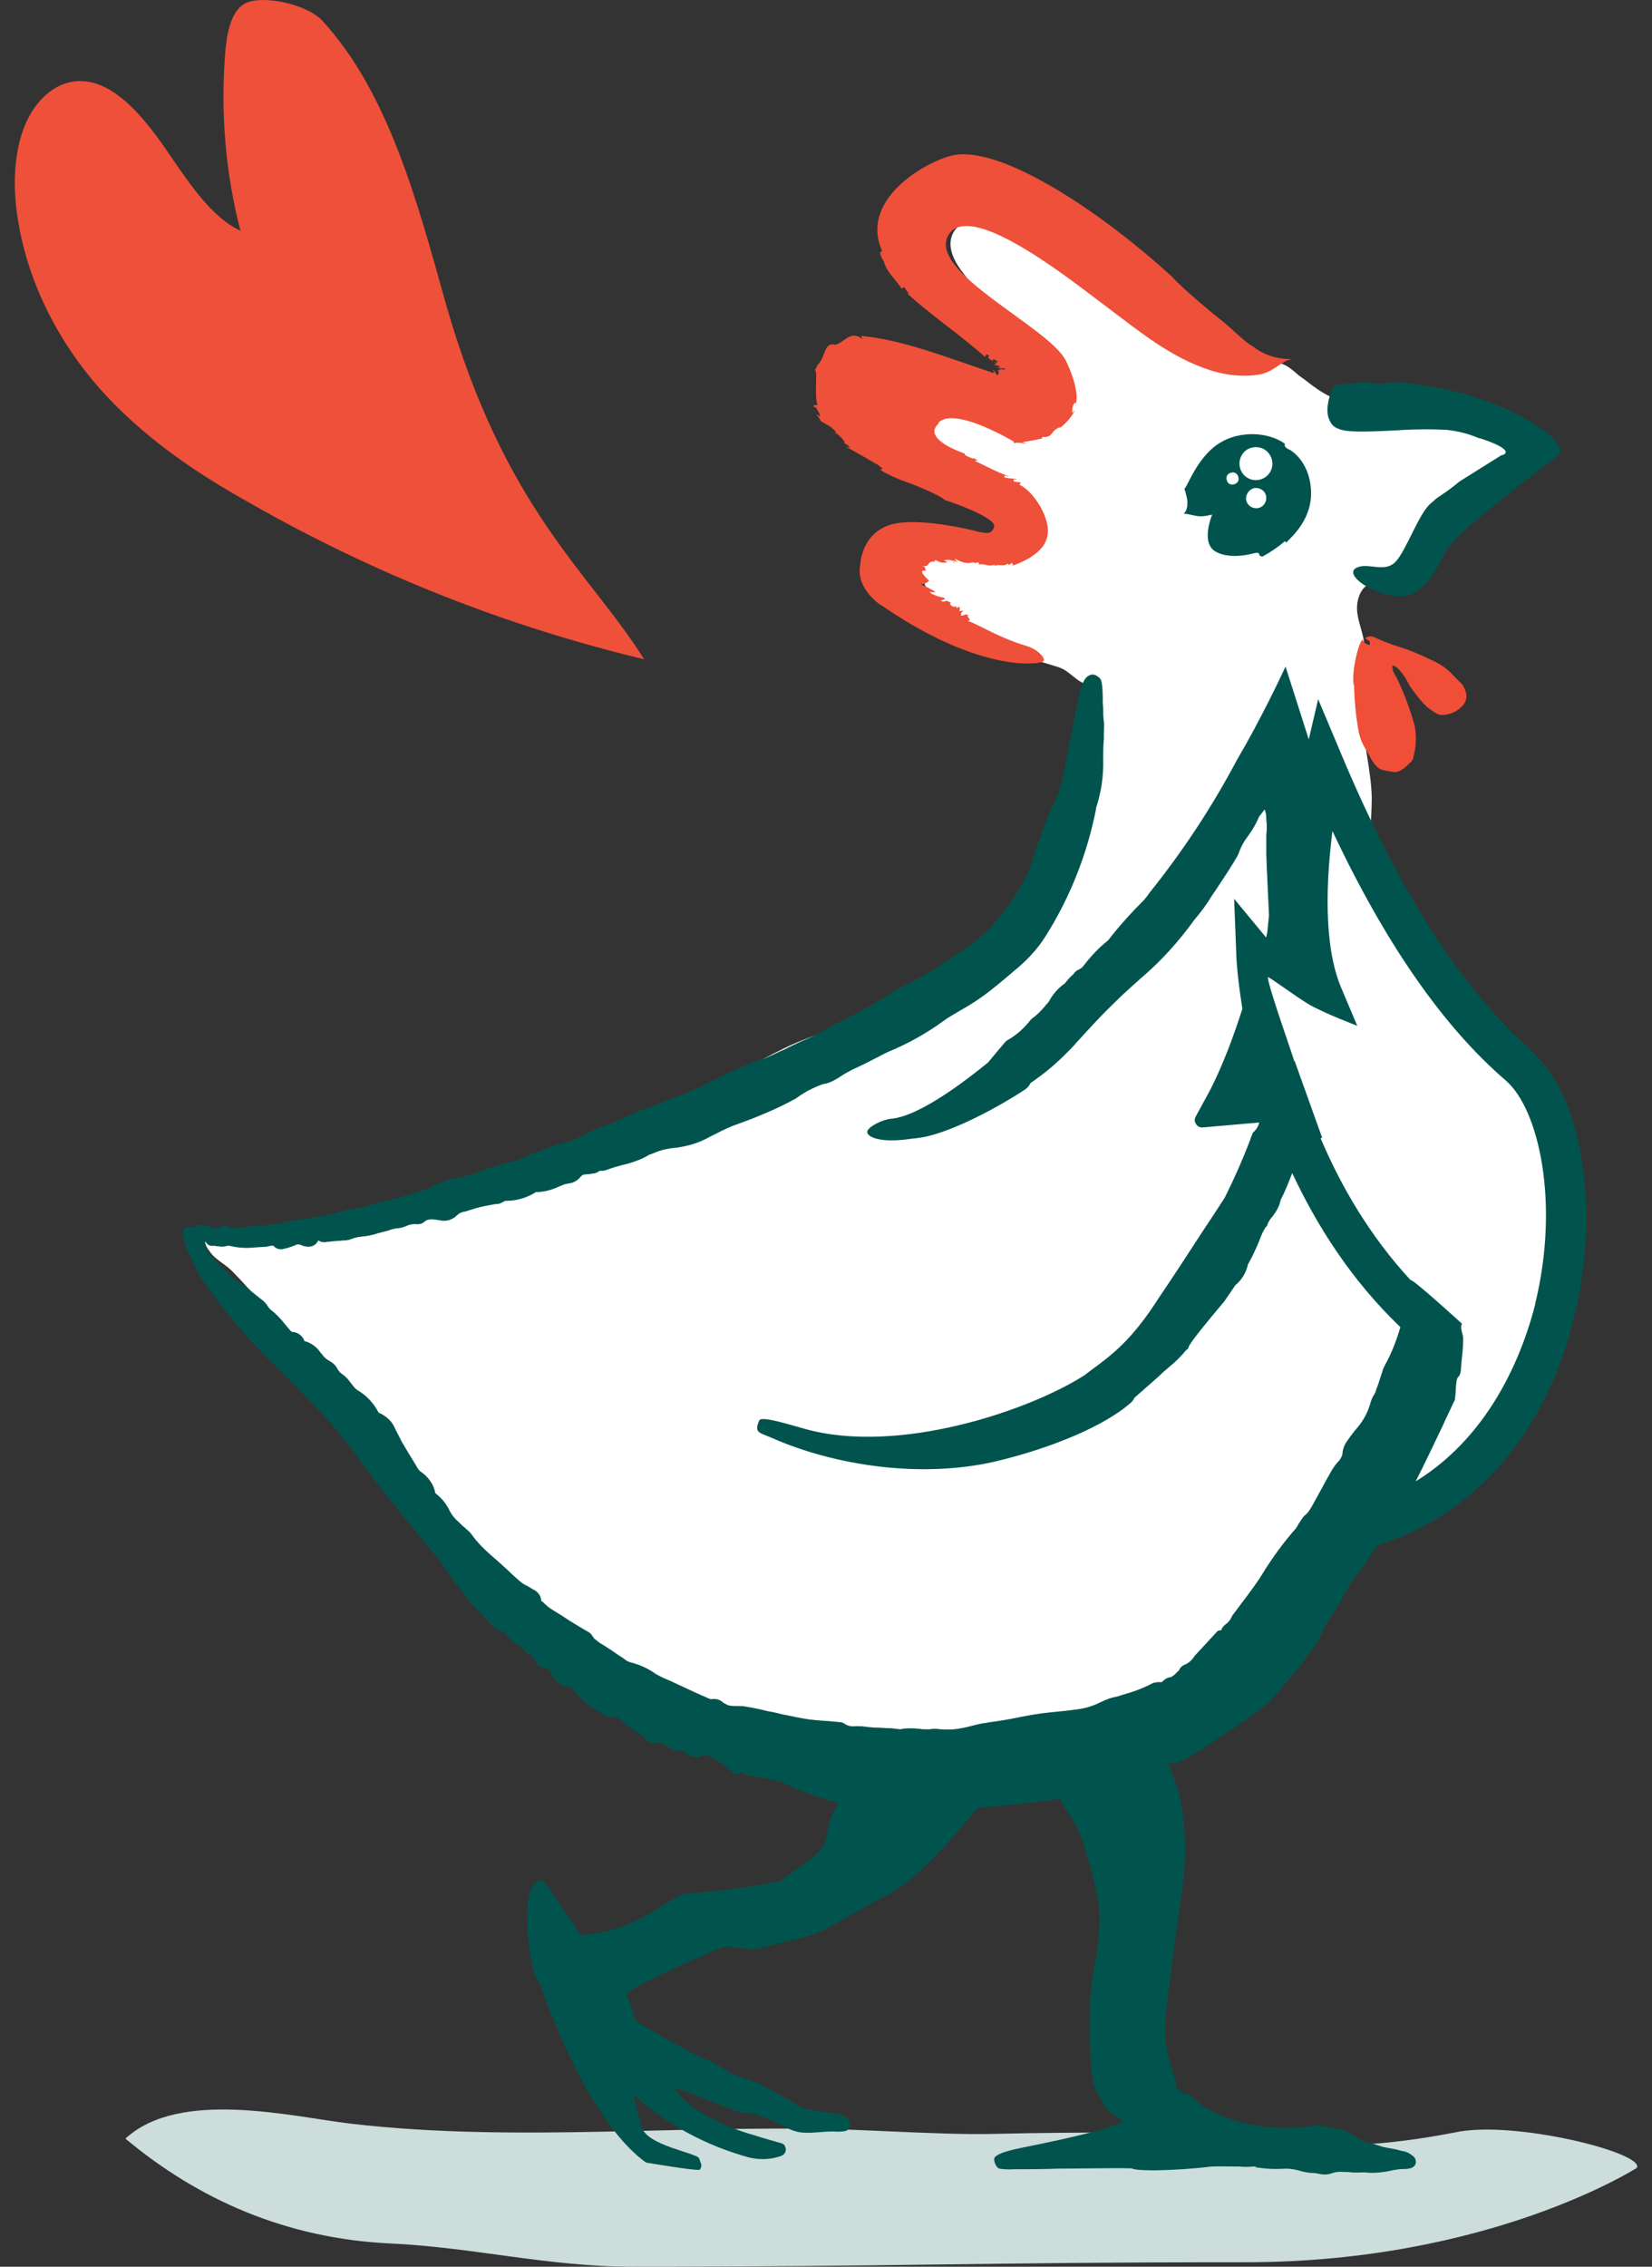 <svg width="70" height="96" viewBox="0 0 70 96" fill="none" xmlns="http://www.w3.org/2000/svg">
    <rect x="0" y="0" width="70" height="96" fill="#333333" stroke="none"/>
    <path
        d="M61.62 90.319C55.333 91.531 53.487 90.319 47.077 90.319C40.667 90.319 42.958 90.509 36.7 90.225C29.448 89.903 22.062 90.783 14.857 89.941C12.329 89.638 7.605 88.463 5.314 90.575C8.419 93.169 12.14 94.807 16.533 95.015C20.017 95.176 23.246 96 26.778 96C38.262 96 41.301 95.811 52.776 95.811C63.135 95.811 69.355 91.815 69.355 91.815C69.734 91.181 64.072 89.761 61.62 90.319Z"
        fill="#CCDDDB"/>
    <path
        d="M57.084 17.018C58.627 16.999 60.142 17.132 61.667 17.416C62.178 17.511 63.958 17.624 64.195 18.117C64.308 18.372 63.911 19.357 63.778 19.584C63.399 20.285 62.632 20.663 62.026 21.222C61.118 22.065 60.72 23.513 59.66 24.195C58.845 24.735 57.861 24.309 57.558 25.341C57.368 25.994 57.7 26.534 57.794 27.168C57.908 28.124 57.728 29.156 57.728 30.113C57.728 31.372 58.097 32.546 58.126 33.786C58.126 34.326 58.078 34.865 58.059 35.396C57.965 37.403 58.968 39.438 59.536 41.379C60.123 43.368 60.351 45.678 60.616 47.742C60.947 50.194 60.777 52.703 60.777 55.155C60.777 56.443 61.203 57.655 60.587 58.829C59.631 60.675 58.182 62.218 57.34 64.159C55.939 67.341 53.619 69.206 51.072 71.497C48.752 73.58 45.723 75 42.579 75.171C40.496 75.284 38.234 75.218 36.198 74.801C33.926 74.309 31.521 73.959 29.372 73.05C27.989 72.463 26.541 71.809 25.3 70.967C24.363 70.332 23.729 69.471 22.981 68.647C22.043 67.644 20.898 67.037 19.875 66.147C18.711 65.115 17.556 63.762 16.58 62.521C15.198 60.817 14.005 58.99 12.68 57.257C11.771 56.093 10.852 54.852 9.801 53.801C9.546 53.546 9.072 53.309 8.892 53.006C8.703 52.798 8.637 52.514 8.656 52.258C10.71 52.163 12.774 51.879 14.762 51.397C18.483 50.487 22.034 49.74 25.66 48.452C27.27 47.893 28.491 47.145 29.959 46.255C31.009 45.602 32.089 44.949 33.206 44.409C34.513 43.756 35.961 43.472 37.202 42.676C38.442 41.881 39.748 41.275 41.036 40.575C42.324 39.874 42.882 38.728 43.886 37.744C44.492 37.138 44.937 36.854 45.287 35.945C45.732 34.865 46.083 33.767 46.367 32.621C46.669 31.22 46.111 30.349 46.385 28.929C45.779 29.185 45.429 28.418 44.823 28.247C43.327 27.783 41.197 27.215 40.032 26.022C39.654 25.625 38.934 24.621 39.048 24.015C39.285 22.851 41.718 22.889 42.532 22.983C42.182 22.472 42.248 21.648 41.803 21.061C41.311 20.427 40.563 19.944 39.843 19.499C38.858 18.865 37.76 18.117 39.048 16.829C39.777 16.081 41.595 15.939 42.39 16.526C42.949 16.128 43.299 15.522 43.299 14.841C43.346 14.027 43.109 13.979 42.485 13.487C41.784 12.928 41.339 12.246 40.799 11.546C38.858 9.046 42.788 8.459 44.776 9.368C45.552 9.719 46.224 10.372 46.925 10.817C47.702 11.309 48.61 11.678 49.15 12.455C49.567 13.042 49.756 13.648 50.267 14.159C51.063 14.973 52.114 15.096 53.259 15.238C54.339 15.399 54.339 15.286 55.058 15.92C55.503 16.204 56.137 16.876 57.094 17.018"
        fill="white"/>
    <path
        d="M59.726 29.043C59.963 29.374 60.19 29.677 60.474 29.952C60.663 30.065 60.872 30.283 61.08 30.283C61.364 30.283 61.639 30.188 61.856 29.999C62.235 29.696 62.188 29.365 61.97 28.995C61.941 28.977 61.941 28.948 61.922 28.948L61.572 28.598C61.317 28.314 60.985 28.087 60.635 27.945C60.124 27.689 59.584 27.48 59.025 27.31C58.77 27.215 58.514 27.121 58.277 27.007C58.135 26.931 57.974 26.931 57.851 27.026C57.918 27.121 58.088 27.092 58.041 27.31C57.927 27.31 57.804 27.244 57.757 27.121C57.643 26.931 57.217 28.475 57.378 29.081C57.397 29.081 57.397 29.1 57.397 29.1C57.397 29.1 57.349 29.147 57.378 29.147C57.397 29.706 57.444 30.245 57.539 30.804C57.586 31.154 57.7 31.485 57.889 31.76C57.984 31.921 58.078 32.139 58.173 32.252C58.221 32.347 58.287 32.413 58.363 32.489C58.552 32.65 58.732 32.631 58.95 32.678C59.281 32.773 59.537 32.517 59.792 32.262C59.84 32.215 59.887 32.148 59.887 32.072C60.001 31.656 60.029 31.23 59.953 30.785C59.764 30.056 59.489 29.336 59.158 28.655C59.044 28.513 58.997 28.352 58.997 28.191C59.3 28.191 59.698 28.967 59.726 29.033"
        fill="#F04E37"/>
    <path
        d="M39.777 17.89C40.477 17.208 42.958 18.704 42.958 18.704C42.939 18.751 43.005 18.77 42.939 18.799C43.081 18.685 43.337 18.799 43.498 18.779C43.431 18.761 43.356 18.732 43.289 18.732C43.574 18.685 43.877 18.637 44.151 18.571L44.17 18.505C44.615 18.552 44.501 18.268 44.871 18.107C44.918 18.088 44.937 18.088 44.871 18.155C45.155 17.946 45.382 17.691 45.552 17.378L45.439 17.492C45.42 17.331 45.439 17.16 45.552 17.047C45.552 17.255 45.855 16.715 45.174 15.295C44.492 13.866 39.237 11.508 40.194 9.946C41.15 8.384 45.761 12.171 46.878 12.985C48.279 14.036 49.633 15.163 51.318 15.693C52 15.901 52.701 15.977 53.401 15.854C53.988 15.74 54.31 15.267 54.755 15.201C54.149 15.229 53.543 15.04 53.051 14.642C52.909 14.623 52.047 13.799 51.924 13.705C50.078 12.228 49.661 11.716 49.661 11.716C46.878 9.17 42.74 6.32 40.563 6.547C39.578 6.642 36.331 8.327 37.382 10.637L37.287 10.684C37.315 10.845 37.382 10.987 37.476 11.101H37.457C37.599 11.565 37.968 11.849 38.205 12.228L38.3 12.161C38.395 12.228 38.395 12.351 38.508 12.398L38.461 12.445C39.398 13.307 40.705 14.197 41.737 15.115L41.803 15.002L41.917 15.068C41.917 15.068 41.888 15.115 41.869 15.115C41.869 15.229 42.201 15.324 42.153 15.399C42.22 15.305 42.125 15.352 42.059 15.305C42.011 15.191 42.201 15.21 42.22 15.305L42.286 15.286C42.239 15.352 42.191 15.399 42.125 15.475C42.22 15.456 42.314 15.475 42.381 15.541C42.314 15.56 42.239 15.56 42.172 15.56C42.314 15.579 42.456 15.608 42.589 15.608C42.608 15.674 42.447 15.655 42.381 15.608C42.381 15.608 42.4 15.627 42.4 15.655C42.381 15.655 42.352 15.636 42.305 15.636C42.447 15.702 42.258 15.684 42.21 15.684C42.418 15.665 42.276 16.034 42.21 15.825C42.191 15.778 42.163 15.759 42.144 15.712C42.286 15.949 42.115 15.693 42.078 15.646C42.078 15.693 42.106 15.74 42.144 15.788C42.096 15.769 42.078 15.721 42.078 15.674C42.106 15.721 42.078 15.816 42.144 15.816C39.853 15.04 38.196 14.386 36.482 14.225L36.548 14.367C36.037 13.951 35.8 14.509 35.384 14.604C34.92 14.462 34.986 15.115 34.655 15.447V15.399C34.636 15.513 34.513 15.684 34.541 15.702C34.655 15.702 34.494 16.734 34.636 17.132C34.522 17.227 34.494 17.066 34.475 17.227L34.589 17.274C34.607 17.34 34.749 17.511 34.749 17.643C34.702 17.596 34.636 17.577 34.589 17.53C34.655 17.624 34.73 17.719 34.778 17.833C34.967 17.946 35.289 18.117 35.27 18.136L35.062 18.041C35.204 18.088 35.346 18.183 35.441 18.325C35.422 18.325 35.374 18.306 35.346 18.306C35.535 18.401 35.696 18.562 35.81 18.751L35.715 18.732C36.066 18.922 36.094 19.016 35.781 18.893C36.132 19.054 37.211 19.707 37.277 19.736C37.135 19.717 37.561 19.849 37.306 19.878C37.239 19.897 37.751 20.162 38.196 20.342C38.309 20.361 39.834 20.948 40.042 21.184C40.042 21.165 42.239 21.913 42.125 22.302C42.03 22.652 41.794 22.586 41.396 22.51H41.415C41.065 22.415 38.915 21.904 37.789 22.207C36.501 22.557 36.454 23.892 36.454 23.892C36.217 25.038 37.533 25.767 37.363 25.644C40.941 28.124 43.299 28.124 43.63 28.096C43.697 28.096 44.236 28.096 44.236 27.954C44.236 27.812 43.952 27.49 43.469 27.348C42.276 26.998 41.386 26.392 40.989 26.297C41.273 26.297 40.828 26.013 41.055 26.089C40.913 25.947 40.866 26.089 40.724 26.07C40.705 25.928 40.771 25.881 40.913 25.881H40.771L40.79 25.861L40.648 25.881C40.676 25.814 40.676 25.767 40.648 25.691L40.534 25.757C40.534 25.757 40.534 25.71 40.506 25.663C40.487 25.71 40.411 25.71 40.317 25.663L40.345 25.644L40.231 25.625C40.392 25.625 40.165 25.578 40.298 25.53C40.184 25.464 40.089 25.416 39.995 25.483C39.644 25.416 40.156 25.416 40.014 25.322C39.995 25.322 39.379 25.18 39.408 25.066C39.474 25.085 39.569 25.085 39.644 25.066C39.436 24.953 39.228 24.829 38.991 24.735C39.133 24.763 39.275 24.688 39.37 24.593C39.37 24.593 38.783 24.082 39.256 24.176C39.209 24.129 39.19 24.082 39.19 24.015L39.285 24.034L39.076 23.987C39.474 23.987 39.218 23.779 39.616 23.779V23.712C39.824 23.807 39.919 23.873 40.156 23.807L39.995 23.741C40.137 23.693 40.298 23.693 40.411 23.788C40.411 23.788 40.405 23.804 40.392 23.835C40.459 23.835 40.459 23.817 40.345 23.722C40.44 23.769 40.534 23.788 40.629 23.817C40.563 23.817 40.421 23.674 40.487 23.674C40.648 23.769 40.979 23.911 41.169 23.817L41.188 23.864C41.188 23.864 41.206 23.817 41.235 23.797C41.282 23.845 41.33 23.864 41.349 23.911C41.33 23.883 41.33 23.864 41.301 23.845C41.349 23.845 41.396 23.797 41.491 23.845C41.491 23.864 41.472 23.892 41.472 23.911C41.708 23.845 41.869 24.025 42.153 23.911C42.172 23.911 42.125 23.959 42.106 23.977C42.343 23.864 42.504 24.025 42.712 23.864C42.684 23.883 42.759 23.911 42.731 23.93C42.778 23.911 42.844 23.864 42.892 23.835L42.92 23.949C42.92 23.949 44.179 23.57 44.369 22.756C44.577 21.98 43.763 20.768 43.195 20.531L43.261 20.436C43.166 20.418 43.053 20.418 42.958 20.389C42.892 20.228 43.072 20.342 43.072 20.276C42.911 20.276 42.74 20.256 42.579 20.228C42.485 20.086 42.674 20.181 42.769 20.181C42.229 19.991 41.831 19.764 41.32 19.527C41.339 19.48 41.386 19.509 41.434 19.509C41.367 19.461 41.292 19.395 41.225 19.414L41.292 19.461C41.15 19.366 40.847 19.319 40.875 19.206C40.875 19.206 39.048 18.619 39.758 17.946"
        fill="#EF5039"/>
    <path
        d="M63.646 19.262L61.847 20.389C61.544 20.645 61.212 20.881 60.891 21.09C60.824 21.137 60.777 21.184 60.73 21.232L60.616 21.326C60.105 21.771 59.584 23.334 59.12 23.807C58.656 24.271 57.956 23.807 57.482 24.044C56.734 24.413 59.092 25.776 60.057 25.028C61.014 24.28 60.995 23.485 61.601 22.926C61.629 22.907 61.648 22.879 61.667 22.86C61.922 22.444 65.549 19.613 65.918 19.376C65.946 19.348 65.965 19.348 65.984 19.329C66.079 19.262 66.126 19.139 66.098 19.044C66.079 18.505 64.204 17.132 61.099 16.45C60.417 16.356 59.461 16.072 58.429 16.261C57.823 16.119 56.649 16.308 56.63 16.308C56.535 16.356 56.469 16.422 56.422 16.517C56.213 17.122 56.185 17.567 56.374 17.87C56.441 18.012 56.564 18.107 56.706 18.155C57.056 18.316 57.785 18.297 59.281 18.221C59.934 18.174 60.588 18.174 61.269 18.202C61.733 18.249 62.207 18.363 62.652 18.552C62.652 18.533 64.29 19.044 63.655 19.281"
        fill="#00544D"/>
    <path
        d="M51.375 21.79C50.741 21.951 50.693 21.819 50.135 21.743C50.277 21.743 50.343 21.317 50.296 21.345C50.343 21.326 50.296 21.014 50.182 20.692C50.277 20.739 50.693 19.357 51.697 18.751C52.492 18.259 53.704 18.259 54.452 18.799C54.358 18.941 54.66 19.054 54.66 19.054C54.66 19.054 55.475 19.499 55.55 20.739C55.626 21.98 54.736 22.728 54.499 22.983L54.452 22.917C54.149 23.173 53.846 23.381 53.496 23.57C53.24 23.551 53.496 23.362 53.146 23.428C53.146 23.428 52.161 23.731 51.508 23.362C50.854 22.983 51.366 21.79 51.366 21.79"
        fill="#00544D"/>
    <path
        d="M51.981 20.323C52 20.465 52.142 20.559 52.284 20.512C52.426 20.484 52.521 20.351 52.473 20.209C52.445 20.067 52.312 19.972 52.17 20.02C52.028 20.039 51.934 20.181 51.981 20.323Z"
        fill="white"/>
    <path
        d="M52.805 21.184C52.852 21.421 53.089 21.563 53.316 21.516C53.553 21.468 53.695 21.232 53.647 21.004C53.6 20.768 53.363 20.635 53.136 20.673C52.899 20.739 52.767 20.976 52.805 21.184Z"
        fill="white"/>
    <path
        d="M52.54 19.802C52.634 20.181 53.004 20.408 53.382 20.313C53.761 20.219 53.988 19.849 53.894 19.471C53.799 19.092 53.43 18.865 53.051 18.959C52.701 19.026 52.445 19.404 52.54 19.802Z"
        fill="white"/>
    <path
        d="M27.289 27.916C24.997 24.242 21.4 21.629 18.891 12.862C17.679 8.516 16.457 3.934 13.674 0.895C13.021 0.165 11.051 -0.251 10.351 0.165C9.764 0.516 9.603 1.453 9.536 2.315C9.347 4.814 9.555 7.342 10.19 9.775C8.902 9.17 7.946 7.645 7.008 6.291C6.071 4.937 4.907 3.555 3.572 3.441C2.454 3.347 1.489 4.189 1.025 5.382C0.561 6.575 0.532 8.071 0.788 9.472C1.28 12.351 2.776 14.945 4.594 16.858C6.421 18.779 8.495 20.133 10.625 21.326C15.842 24.299 21.428 26.515 27.27 27.916"
        fill="#EF5039"/>
    <path
        d="M57.52 65.163C68.323 62.569 68.739 47.534 64.677 44.381C60.114 40.849 56.914 34.629 55.437 31.523C55.437 31.523 54.083 38.16 55.721 41.673C55.721 41.673 53.666 41.162 52.682 40.111C52.682 40.111 53.43 50.308 61.449 56.339C60.606 60.107 59.394 63.194 57.52 65.172"
        fill="white"/>
    <path
        d="M65.056 55.222C64.612 56.973 63.352 60.666 60.001 62.73V62.711C60.398 61.934 60.777 61.12 61.146 60.353C61.288 60.022 61.449 59.719 61.591 59.397C61.639 59.331 61.657 59.255 61.657 59.189C61.657 59.141 61.676 59.075 61.676 58.999C61.695 58.763 61.695 58.393 61.79 58.318C61.885 58.223 61.904 58.081 61.904 57.967L61.932 57.636C61.961 57.352 61.998 57.049 61.998 56.746C62.017 56.509 61.837 56.254 61.951 56.064C61.951 56.064 59.802 54.104 59.773 54.218C58.022 52.324 56.8 50.194 55.958 48.206L56.024 48.187L54.859 44.939H54.84C54.774 44.684 53.723 41.739 53.723 41.389C53.723 41.323 54.803 42.137 55.456 42.535C56.109 42.913 57.511 43.444 57.511 43.444L56.81 41.787C56.062 39.959 56.204 37.223 56.46 35.197C58.684 39.921 61.137 43.472 63.807 45.763C65.208 46.975 66.098 50.952 65.047 55.231L65.056 55.222ZM64.858 44.457C61.96 41.929 59.272 37.744 56.857 31.997L55.854 29.611L55.456 31.315C55.153 30.359 54.471 28.229 54.471 28.229C54.471 28.229 53.771 29.772 52.767 31.571C52.625 31.807 52.511 32.016 52.417 32.177C51.366 34.165 50.126 36.04 48.724 37.791C48.611 37.952 48.516 38.075 48.469 38.123C47.929 38.662 47.418 39.221 46.954 39.827C46.528 40.158 46.177 40.556 45.855 40.972C45.827 40.991 45.789 41.02 45.742 41.048C45.628 41.096 45.534 41.162 45.486 41.256C45.344 41.37 45.231 41.512 45.117 41.654C44.833 41.843 44.606 42.118 44.435 42.43C44.388 42.497 44.322 42.544 44.274 42.62C44.113 42.809 43.943 42.989 43.735 43.131L43.668 43.197C43.413 43.529 43.081 43.832 42.712 44.04C42.665 44.059 42.646 44.087 42.617 44.106C42.315 44.457 42.078 44.741 41.87 44.996C41.008 45.697 38.972 47.288 37.751 47.382C37.401 47.411 36.747 47.733 36.747 47.941C36.747 48.149 37.287 48.433 38.641 48.225C38.849 48.206 39.067 48.178 39.275 48.13C41.027 47.714 43.346 46.218 43.46 46.123C43.555 46.057 43.621 45.962 43.668 45.867C44.18 45.517 44.653 45.138 45.098 44.693C45.287 44.504 45.477 44.324 45.657 44.106C46.073 43.661 46.518 43.15 47.124 42.563C47.588 42.099 47.986 41.749 48.336 41.436C49.198 40.707 49.946 39.874 50.608 38.956C50.864 38.653 51.101 38.35 51.309 37.999L51.565 37.621C51.868 37.157 52.171 36.712 52.426 36.267C52.445 36.238 52.445 36.219 52.474 36.172C52.568 35.888 52.71 35.633 52.89 35.396C53.08 35.14 53.24 34.856 53.354 34.581C53.449 34.468 53.515 34.373 53.591 34.279C53.61 34.373 53.638 34.44 53.638 34.468C53.657 34.563 53.657 34.657 53.657 34.724C53.685 34.932 53.685 35.14 53.657 35.358V36.172C53.657 36.475 53.771 38.672 53.771 38.766L53.695 39.514C53.676 39.562 53.676 39.628 53.648 39.704L52.294 38.066L52.388 40.499C52.388 40.613 52.436 41.436 52.644 42.724C52.275 43.87 51.849 45.034 51.29 46.142L50.656 47.306C50.608 47.401 50.608 47.515 50.684 47.609C50.731 47.704 50.845 47.751 50.94 47.751L53.326 47.543H53.354C53.326 47.685 53.259 47.799 53.146 47.922C53.098 47.941 53.08 47.988 53.051 48.064C52.72 48.973 52.322 49.863 51.906 50.705C51.697 51.037 51.394 51.501 51.063 51.993C50.41 52.997 49.633 54.19 49.122 54.938C47.957 56.765 47.134 57.371 46.177 58.072L45.969 58.232C43.697 59.709 38.063 61.65 34.068 60.505C33.623 60.391 32.269 59.946 32.174 60.154C31.938 60.694 32.174 60.666 32.714 60.902C35.431 62.095 39.048 62.607 42.135 61.906C44.634 61.319 46.812 60.363 47.863 59.454C47.957 59.388 48.024 59.293 48.071 59.198L49.103 58.289C49.245 58.147 49.406 58.005 49.567 57.873C49.823 57.664 50.059 57.428 50.267 57.172C50.315 57.153 50.362 57.106 50.362 57.058C50.428 56.85 51.205 55.913 51.877 55.117L52.341 54.436C52.625 54.199 52.805 53.896 52.881 53.546C53.07 53.214 53.231 52.864 53.373 52.514C53.439 52.324 53.515 52.163 53.61 52.002C53.657 51.955 53.704 51.908 53.704 51.861C53.752 51.747 53.818 51.624 53.913 51.529C54.074 51.321 54.216 51.084 54.263 50.828C54.452 50.459 54.613 50.052 54.755 49.683C55.787 51.879 57.236 54.199 59.338 56.206C59.177 56.765 58.959 57.324 58.685 57.816C58.637 57.91 58.59 58.005 58.571 58.1L58.476 58.384C58.429 58.545 58.382 58.687 58.315 58.848C58.296 58.943 58.249 59.037 58.202 59.103C58.154 59.17 58.088 59.34 58.06 59.454C57.946 59.833 57.776 60.154 57.52 60.457C57.359 60.647 57.217 60.827 57.094 61.016C56.98 61.158 56.905 61.347 56.886 61.527C56.886 61.641 56.819 61.764 56.744 61.859C56.602 62.001 56.507 62.143 56.412 62.304C56.251 62.588 56.081 62.891 55.92 63.194L55.57 63.828C55.522 63.894 55.475 63.989 55.409 64.065C55.39 64.093 55.361 64.112 55.314 64.159C55.248 64.207 55.2 64.273 55.153 64.349C55.106 64.415 55.058 64.491 55.011 64.557C54.992 64.623 54.945 64.671 54.897 64.746C54.405 65.305 53.96 65.911 53.562 66.545L53.354 66.877C53.023 67.369 52.653 67.833 52.256 68.373C52.208 68.42 52.19 68.486 52.161 68.534C52.114 68.628 52.066 68.676 52 68.742C51.906 68.808 51.811 68.884 51.763 68.998L51.745 69.045C51.65 69.045 51.584 69.064 51.536 69.139L50.741 70.001C50.741 70.001 50.646 70.096 50.599 70.162C50.504 70.304 50.391 70.418 50.22 70.493C50.107 70.541 50.012 70.607 49.965 70.73C49.946 70.749 49.946 70.777 49.917 70.777L49.822 70.872C49.775 70.938 49.681 70.986 49.614 71.033C49.472 71.033 49.33 71.128 49.236 71.241H49.122C49.008 71.241 48.885 71.26 48.8 71.308C48.402 71.516 48.005 71.658 47.588 71.772L47.446 71.819C47.38 71.838 47.304 71.866 47.257 71.866C47.048 71.914 46.859 71.98 46.67 72.075C46.386 72.217 46.083 72.33 45.761 72.377L45.41 72.425C45.202 72.453 45.013 72.472 44.804 72.491C44.596 72.51 44.378 72.538 44.199 72.557C43.82 72.605 43.47 72.671 43.1 72.747C42.731 72.823 42.324 72.889 41.955 72.936L41.794 72.965C41.604 72.984 41.415 73.031 41.235 73.078C41.046 73.126 40.885 73.173 40.724 73.192C40.44 73.258 40.137 73.258 39.834 73.239C39.692 73.211 39.531 73.211 39.389 73.239H39.133C39.039 73.239 38.972 73.211 38.878 73.211C38.688 73.192 38.48 73.192 38.291 73.211C38.243 73.211 38.196 73.239 38.149 73.239L37.893 73.211C37.798 73.192 37.704 73.192 37.609 73.192C37.495 73.192 37.372 73.173 37.278 73.173C37.069 73.173 36.852 73.154 36.643 73.126C36.529 73.107 36.388 73.107 36.264 73.107C36.103 73.126 35.933 73.107 35.8 73.012C35.734 72.965 35.658 72.936 35.592 72.936L35.081 72.889C34.731 72.87 34.352 72.841 34.002 72.775C33.718 72.728 33.462 72.662 33.187 72.614L32.79 72.519L32.534 72.472C32.231 72.397 31.928 72.33 31.625 72.283C31.512 72.254 31.369 72.254 31.246 72.254C31.123 72.254 31.038 72.254 30.915 72.236C30.82 72.217 30.754 72.169 30.659 72.122C30.517 71.98 30.337 71.933 30.148 71.961C30.129 71.961 30.082 71.961 30.053 71.942C29.608 71.753 29.163 71.544 28.718 71.336C28.624 71.289 28.51 71.241 28.416 71.194C28.179 71.099 27.971 71.005 27.781 70.891C27.45 70.654 27.081 70.493 26.702 70.399C26.607 70.37 26.541 70.332 26.446 70.257L26.38 70.209C26.285 70.143 26.191 70.096 26.096 70.02L25.859 69.859C25.745 69.793 25.651 69.717 25.528 69.651C25.414 69.585 25.291 69.49 25.177 69.395L25.111 69.3C25.064 69.206 24.998 69.158 24.922 69.111C24.666 68.969 24.411 68.808 24.145 68.647C23.909 68.486 23.681 68.344 23.445 68.202C23.284 68.108 23.142 67.994 23.028 67.871C23 67.852 22.934 67.776 22.934 67.823C22.934 67.587 22.792 67.407 22.583 67.312C22.517 67.265 22.422 67.218 22.347 67.17C22.233 67.123 22.138 67.057 22.044 66.981C21.854 66.82 21.665 66.649 21.504 66.489C21.248 66.252 20.993 66.025 20.737 65.807C20.481 65.57 20.245 65.343 20.036 65.059L19.989 64.993C19.923 64.898 19.847 64.832 19.752 64.756C19.705 64.709 19.658 64.661 19.591 64.614L19.43 64.453C19.288 64.339 19.175 64.197 19.08 64.036C18.938 63.733 18.73 63.449 18.446 63.241C18.38 62.843 18.114 62.512 17.793 62.304C17.726 62.237 17.679 62.162 17.631 62.067C17.423 61.736 17.215 61.385 17.026 61.063C16.931 60.874 16.836 60.685 16.741 60.505C16.628 60.221 16.41 60.012 16.136 59.87C16.117 59.852 16.069 59.851 16.041 59.823C15.833 59.425 15.53 59.094 15.132 58.867C15.037 58.8 14.971 58.706 14.895 58.611C14.848 58.545 14.782 58.469 14.734 58.403C14.668 58.337 14.592 58.261 14.498 58.195C14.403 58.128 14.337 58.053 14.289 57.958C14.223 57.816 14.081 57.702 13.939 57.627C13.825 57.56 13.731 57.484 13.655 57.371L13.56 57.257C13.418 57.049 13.182 56.879 12.954 56.812H12.907C12.841 56.604 12.651 56.443 12.443 56.415C12.377 56.415 12.348 56.396 12.348 56.396C12.235 56.282 12.14 56.159 12.046 56.045C11.884 55.837 11.667 55.619 11.459 55.458C11.411 55.411 11.364 55.364 11.345 55.316C11.25 55.174 11.155 55.08 11.013 54.985L10.663 54.701C10.502 54.54 10.313 54.398 10.104 54.303C9.726 54 9.404 53.669 9.073 53.319L8.978 53.224C8.912 53.129 8.788 53.035 8.77 52.968C8.751 52.855 8.703 52.713 8.627 52.599H8.722C8.788 52.741 8.931 52.788 9.073 52.76L9.186 52.779C9.252 52.779 9.328 52.798 9.394 52.798C9.442 52.798 9.508 52.798 9.555 52.779L9.669 52.76H9.716C10.095 52.855 10.464 52.874 10.862 52.826L11.193 52.807C11.193 52.807 11.307 52.807 11.354 52.788L11.449 52.769C11.591 52.741 11.591 52.769 11.61 52.788C11.705 52.883 11.847 52.93 11.989 52.902C12.008 52.902 12.036 52.883 12.055 52.883L12.15 52.864C12.292 52.817 12.453 52.769 12.595 52.703C12.642 52.703 12.689 52.703 12.737 52.722C13.087 52.883 13.371 52.788 13.485 52.533C13.579 52.599 13.721 52.627 13.835 52.599L14.327 52.552C14.422 52.552 14.536 52.533 14.63 52.533C14.678 52.533 14.725 52.514 14.772 52.514L14.867 52.485C15.009 52.419 15.17 52.391 15.331 52.372C15.568 52.353 15.795 52.306 16.012 52.23L16.202 52.182C16.297 52.163 16.363 52.135 16.457 52.116C16.552 52.069 16.666 52.05 16.789 52.022C16.95 52.022 17.12 51.974 17.253 51.908C17.366 51.861 17.489 51.842 17.603 51.842C17.745 51.861 17.887 51.842 18.001 51.728C18.143 51.614 18.332 51.633 18.635 51.681C18.891 51.747 19.175 51.662 19.364 51.472C19.459 51.378 19.573 51.33 19.715 51.311L19.923 51.245C20.207 51.15 20.481 51.084 20.765 51.037C20.86 51.018 20.974 50.989 21.116 50.989C21.21 50.971 21.277 50.923 21.371 50.876C21.4 50.857 21.419 50.857 21.466 50.857C21.911 50.857 22.356 50.715 22.706 50.488C23.057 50.488 23.388 50.393 23.691 50.251C23.805 50.204 23.899 50.156 24.022 50.137L24.117 50.118C24.306 50.099 24.496 49.976 24.609 49.834C24.657 49.768 24.723 49.74 24.799 49.74L25.007 49.721L25.121 49.702C25.215 49.702 25.329 49.654 25.405 49.588C25.471 49.588 25.566 49.588 25.641 49.569C25.944 49.456 26.276 49.361 26.598 49.285C26.929 49.191 27.232 49.077 27.507 48.907L27.696 48.84C27.999 48.698 28.349 48.632 28.7 48.603C29.192 48.528 29.637 48.395 30.053 48.158L30.337 48.017C30.64 47.856 30.944 47.714 31.275 47.6C32.117 47.297 32.96 46.947 33.727 46.521L33.793 46.473C34.125 46.236 34.475 46.057 34.873 45.915L35.015 45.886C35.251 45.82 35.46 45.697 35.668 45.555C35.81 45.46 35.952 45.394 36.084 45.318C36.388 45.176 36.691 45.034 36.993 44.873C37.23 44.76 37.438 44.636 37.647 44.542C38.461 44.21 39.256 43.765 39.985 43.235C40.175 43.093 40.383 42.98 40.572 42.866L40.733 42.771C40.989 42.629 41.245 42.468 41.481 42.307C41.992 41.957 42.485 41.531 42.977 41.114C43.489 40.698 43.962 40.206 44.312 39.637C45.344 37.999 46.064 36.182 46.443 34.26C46.443 34.241 46.443 34.184 46.461 34.165C46.67 33.512 46.764 32.83 46.745 32.158C46.745 31.874 46.745 31.599 46.774 31.296V31.041C46.774 30.88 46.793 30.709 46.774 30.548C46.745 30.387 46.745 30.179 46.745 29.99L46.727 29.753C46.727 29.469 46.727 29.166 46.679 28.891C46.66 28.797 46.613 28.702 46.518 28.655C46.405 28.56 46.263 28.541 46.149 28.607C46.054 28.655 45.988 28.721 45.941 28.816L45.893 28.91C45.827 29.071 45.751 29.242 45.732 29.402C45.524 30.406 45.335 31.391 45.145 32.394C44.814 34.08 44.681 33.701 44.094 35.434C44.075 35.528 44.028 35.595 44 35.689C43.905 35.879 43.839 36.087 43.791 36.295C43.678 36.759 43.46 37.204 43.204 37.602L43.157 37.697C42.873 38.189 42.523 38.634 42.172 39.05C41.775 39.514 41.311 39.912 40.79 40.243L40.487 40.452C39.786 40.944 39.057 41.389 38.309 41.758C37.959 41.919 37.628 42.127 37.306 42.345C36.88 42.601 36.444 42.856 35.999 43.074C35.715 43.216 35.412 43.358 35.138 43.519C34.948 43.614 34.769 43.727 34.579 43.822C34.39 43.917 34.163 44.012 33.945 44.106L33.5 44.315C33.358 44.381 33.244 44.457 33.102 44.504C32.865 44.617 32.61 44.741 32.373 44.835C31.578 45.091 30.83 45.441 30.11 45.82C29.713 46.028 29.296 46.218 28.851 46.379C28.662 46.445 28.482 46.521 28.311 46.587C28.075 46.681 27.819 46.776 27.592 46.871C27.384 46.937 27.166 47.013 26.957 47.108C26.749 47.202 26.607 47.25 26.446 47.344C26.162 47.486 25.859 47.6 25.585 47.695C25.329 47.77 25.073 47.884 24.837 48.026C24.628 48.14 24.392 48.263 24.155 48.329C23.71 48.443 23.293 48.585 22.867 48.746L22.47 48.888C22.356 48.935 22.261 48.982 22.167 49.03C22.053 49.096 21.911 49.143 21.769 49.172C21.352 49.266 20.926 49.408 20.51 49.55C20.131 49.692 19.733 49.834 19.345 49.901L19.203 49.92C18.919 49.986 18.663 50.081 18.408 50.204C18.266 50.27 18.124 50.346 17.991 50.393C17.565 50.535 17.149 50.649 16.732 50.772C16.543 50.819 16.353 50.866 16.174 50.914C16.032 50.933 15.918 50.961 15.776 51.008C15.71 51.027 15.662 51.056 15.586 51.075C15.425 51.122 15.264 51.169 15.075 51.188C14.819 51.207 14.583 51.283 14.327 51.349C14.214 51.397 14.072 51.416 13.93 51.444L13.466 51.539L13.305 51.557C13.096 51.605 12.907 51.624 12.699 51.652C12.491 51.681 12.348 51.7 12.112 51.747L11.828 51.813C11.619 51.861 11.411 51.879 11.193 51.908C10.909 51.908 10.606 51.927 10.332 51.974L10.076 51.993C9.915 52.012 9.839 52.012 9.773 51.993C9.612 51.898 9.423 51.898 9.262 51.993C9.196 52.012 9.148 52.059 9.006 51.993C8.893 51.946 8.751 51.927 8.627 51.898L8.514 51.879C8.419 51.861 8.306 51.898 8.23 51.974C8.211 51.993 8.23 52.022 8.211 52.04C8.182 52.012 8.164 51.993 8.116 51.974C8.022 51.955 7.955 51.955 7.861 51.993C7.747 52.059 7.7 52.201 7.747 52.343L7.955 53.025C7.955 53.025 8.003 53.12 8.05 53.167C8.192 53.536 8.381 53.915 8.609 54.246C9.518 55.553 10.55 56.774 11.695 57.873C13.305 59.463 14.384 60.628 14.971 61.452C16.23 63.25 18.55 65.987 18.597 66.053C18.616 66.072 18.645 66.072 18.645 66.1C18.616 66.129 19.951 67.899 19.951 67.899C19.951 67.899 20.936 68.931 20.955 68.931L21.021 68.978C21.116 69.073 21.229 69.121 21.352 69.073C21.371 69.092 21.4 69.139 21.419 69.168L21.485 69.263C21.532 69.329 21.58 69.376 21.627 69.424C21.722 69.518 21.835 69.585 21.949 69.66C22.11 69.755 22.186 69.802 22.233 69.897C22.28 69.992 22.375 70.058 22.47 70.058C22.536 70.058 22.564 70.077 22.678 70.342C22.744 70.503 22.886 70.598 23.047 70.645C23.284 70.692 23.331 70.758 23.35 70.853C23.379 70.948 23.445 71.043 23.511 71.109C23.672 71.317 23.928 71.44 24.193 71.44L24.288 71.554C24.43 71.715 24.572 71.885 24.704 72.018C24.96 72.226 25.215 72.415 25.499 72.576C25.66 72.69 25.878 72.737 26.086 72.718C26.134 72.718 26.181 72.718 26.276 72.813C26.579 73.097 26.91 73.353 27.279 73.542C27.298 73.561 27.298 73.589 27.327 73.608C27.355 73.656 27.374 73.703 27.421 73.722C27.488 73.788 27.611 73.836 27.724 73.817C27.885 73.769 28.094 73.836 28.378 74.025C28.539 74.139 28.756 74.186 28.936 74.139C29.097 74.328 29.362 74.442 29.618 74.423C29.665 74.423 29.713 74.404 29.732 74.375C29.892 74.281 30.063 74.375 30.243 74.47L30.309 74.517C30.498 74.612 30.659 74.726 30.802 74.868C30.896 74.934 30.991 75.01 31.085 75.104C31.18 75.171 31.294 75.171 31.389 75.104L31.436 75.057C31.53 75.123 31.625 75.199 31.767 75.199L32.401 75.313C32.61 75.36 32.846 75.407 33.102 75.455C34.153 75.994 35.28 76.345 36.425 76.534L38.385 76.865L39.2 76.771H40.279C40.345 76.771 40.392 76.752 40.44 76.704C40.582 76.61 40.724 76.591 40.885 76.591H41.093L41.888 76.525C42.381 76.477 42.873 76.43 43.365 76.382C44.208 76.288 45.07 76.174 45.96 76.051C46.102 76.032 46.244 75.985 46.357 75.909L46.613 75.796C47.029 75.587 47.503 75.445 47.967 75.332C48.109 75.313 48.251 75.284 48.383 75.284C48.592 75.237 48.667 75.142 48.686 75.047L48.781 75.029C48.876 74.981 48.989 74.962 49.112 74.915C49.179 74.868 49.273 74.82 49.349 74.773C49.463 74.678 49.51 74.584 49.652 74.659C49.747 74.707 49.889 74.678 49.983 74.612L50.126 74.546C50.239 74.498 50.362 74.432 50.476 74.356C50.76 74.195 51.016 74.025 51.271 73.864L51.479 73.722C51.479 73.722 53.61 72.34 53.96 71.895C54.31 71.45 55.077 70.588 55.077 70.588C55.191 70.427 55.38 70.124 55.447 70.048L55.636 69.812C56.033 69.319 56.014 68.969 56.384 68.477C56.545 68.268 56.687 68.032 56.81 67.795L56.952 67.558C56.999 67.464 57.047 67.369 57.113 67.274C57.179 67.132 57.274 66.99 57.368 66.858C57.482 66.668 57.624 66.507 57.747 66.347C57.861 66.186 57.984 66.043 58.079 65.882C58.145 65.788 58.192 65.693 58.268 65.599C58.315 65.551 58.334 65.485 58.382 65.438C62.5 64.15 65.511 60.694 66.704 55.761C67.831 51.198 67.035 46.388 64.905 44.542"
        fill="#00544D"/>
    <path
        d="M35.478 73.864C35.62 74.025 35.639 76.203 35.45 76.506C34.844 77.462 35.308 78.03 34.399 78.683L34.304 78.749C33.888 79.052 33.462 79.384 33.045 79.687C33.045 79.687 30.612 80.132 29.192 80.179C28.283 80.293 27.27 81.694 24.846 81.931L24.638 81.997L23.094 79.725C23 79.658 22.858 79.63 22.744 79.706C22.044 80.122 22.394 83.095 22.725 83.777L22.82 83.938C22.82 83.938 22.867 84.004 22.886 84.033C22.886 84.033 24.78 89.742 27.374 91.588C27.469 91.607 29.57 91.957 29.646 91.891C29.712 91.825 29.741 91.702 29.694 91.607L29.627 91.418C29.561 91.181 27.402 90.878 27.194 90.083C27.147 89.941 26.844 88.918 26.891 88.748C28.273 89.988 29.93 90.878 31.729 91.37C32.193 91.484 32.666 91.465 33.111 91.304C33.254 91.257 33.348 91.067 33.272 90.925C33.244 90.831 33.178 90.783 33.083 90.764C32.704 90.651 32.335 90.556 31.966 90.433C31.104 90.196 29.277 89.524 28.576 88.445C29.182 88.558 30.726 89.259 31.294 89.429C31.436 89.477 31.578 89.496 31.71 89.496C31.805 89.496 31.919 89.514 32.013 89.543C32.269 89.638 32.525 89.732 32.79 89.846L32.998 89.941C33.064 89.96 33.159 90.007 33.235 90.054C33.377 90.149 33.538 90.215 33.699 90.263C34.238 90.423 34.891 90.234 35.45 90.281C35.545 90.281 35.658 90.281 35.753 90.263C35.867 90.263 35.961 90.196 36.009 90.073C36.056 89.96 36.037 89.836 35.961 89.77C35.848 89.628 35.677 89.562 35.497 89.533C35.403 89.514 35.308 89.514 35.213 89.486C35.119 89.458 34.977 89.458 34.863 89.439L34.181 89.325C33.831 89.259 33.784 89.136 33.481 88.975C33.083 88.738 32.666 88.511 32.24 88.293L32.098 88.227C31.796 88.066 31.095 87.971 30.442 87.479C30.252 87.365 30.044 87.271 29.836 87.195C29.552 87.053 29.277 86.939 28.993 86.769C28.624 86.561 28.245 86.352 27.866 86.135L27.118 85.708C26.976 85.642 26.882 85.519 26.863 85.358C26.796 85.15 26.721 84.932 26.654 84.752C26.607 84.638 26.588 84.544 26.541 84.449C26.844 84.07 30.489 82.508 30.565 82.489C30.868 82.347 31.871 82.65 32.174 82.508C32.174 82.508 34.446 81.997 34.844 81.779C35.355 81.495 35.848 81.221 36.359 80.937L37.315 80.397C39.02 79.649 41.008 77.026 41.178 76.865C41.386 76.629 41.576 76.401 41.737 76.136"
        fill="#00544D"/>
    <path
        d="M46.414 88.501C46.622 88.804 46.764 89.249 46.954 89.391C47.143 89.533 47.399 89.723 47.588 89.855C46.935 90.234 44.265 90.764 43.337 90.954C42.529 91.111 42.125 91.275 42.125 91.446C42.125 91.588 42.22 91.796 42.333 91.844C42.523 91.872 42.731 91.891 42.939 91.872C43.403 91.872 44.161 91.872 44.909 91.844C45.751 91.844 46.613 91.825 47.228 91.825C47.844 91.825 47.957 91.844 47.929 91.825C48.023 91.872 48.184 91.919 48.999 91.919C49.775 91.9 50.542 91.853 51.318 91.758C51.621 91.74 52.095 91.758 52.53 91.758C52.72 91.777 52.881 91.777 53.07 91.758H53.165C53.401 91.758 53.004 91.777 53.326 91.806C53.657 91.853 53.979 91.872 54.31 91.853C54.547 91.834 54.774 91.853 55.011 91.919C55.248 91.995 55.475 92.033 55.712 92.033C55.759 92.033 55.825 92.061 55.873 92.061C56.062 92.109 56.27 92.109 56.459 92.033C56.602 91.986 56.762 91.967 56.923 91.986C57.018 91.986 57.132 91.986 57.274 92.005C57.416 92.023 57.652 92.005 57.813 92.005C58.211 92.052 58.637 92.005 59.035 91.91C59.177 91.891 59.29 91.863 59.432 91.863C59.527 91.863 59.622 91.863 59.735 91.834C59.896 91.815 60.019 91.673 59.991 91.531C59.991 91.436 59.925 91.342 59.849 91.294L59.754 91.228C59.688 91.181 59.593 91.133 59.499 91.115C59.357 91.096 59.243 91.048 59.101 91.02C58.959 91.001 58.845 90.973 58.732 90.954C58.618 90.935 58.523 90.906 58.4 90.859C58.239 90.812 58.069 90.764 57.908 90.717C57.558 90.651 57.179 90.253 56.829 90.177L56.128 90.064C56.033 90.035 55.939 90.016 55.844 89.997C54.812 90.187 53.761 90.158 52.758 89.922C50.959 89.505 50.4 88.662 50.353 88.681C50.305 88.7 50.286 88.7 50.239 88.729C50.144 88.615 50.002 88.52 49.86 88.473L49.794 88.454L49.822 88.435C49.87 88.341 49.87 88.227 49.822 88.151C49.633 87.612 49.491 87.072 49.396 86.513C49.349 86.049 49.377 85.576 49.415 85.112C49.557 83.919 49.718 82.726 49.879 81.533C50.087 80.103 50.324 78.731 50.163 77.282C50.116 76.648 50.002 76.023 49.785 75.407C49.595 74.943 49.387 74.233 48.989 73.883C48.147 74.565 46.906 74.612 45.855 74.697C45.221 74.745 44.615 74.745 43.981 74.716C44.492 75.35 44.823 76.165 45.316 76.846C45.647 77.358 45.903 77.945 46.045 78.551C46.253 79.204 46.423 79.886 46.537 80.558C46.727 81.817 46.395 82.915 46.234 84.156C46.139 84.97 46.139 88.085 46.423 88.483"
        fill="#00544D"/>
</svg>
